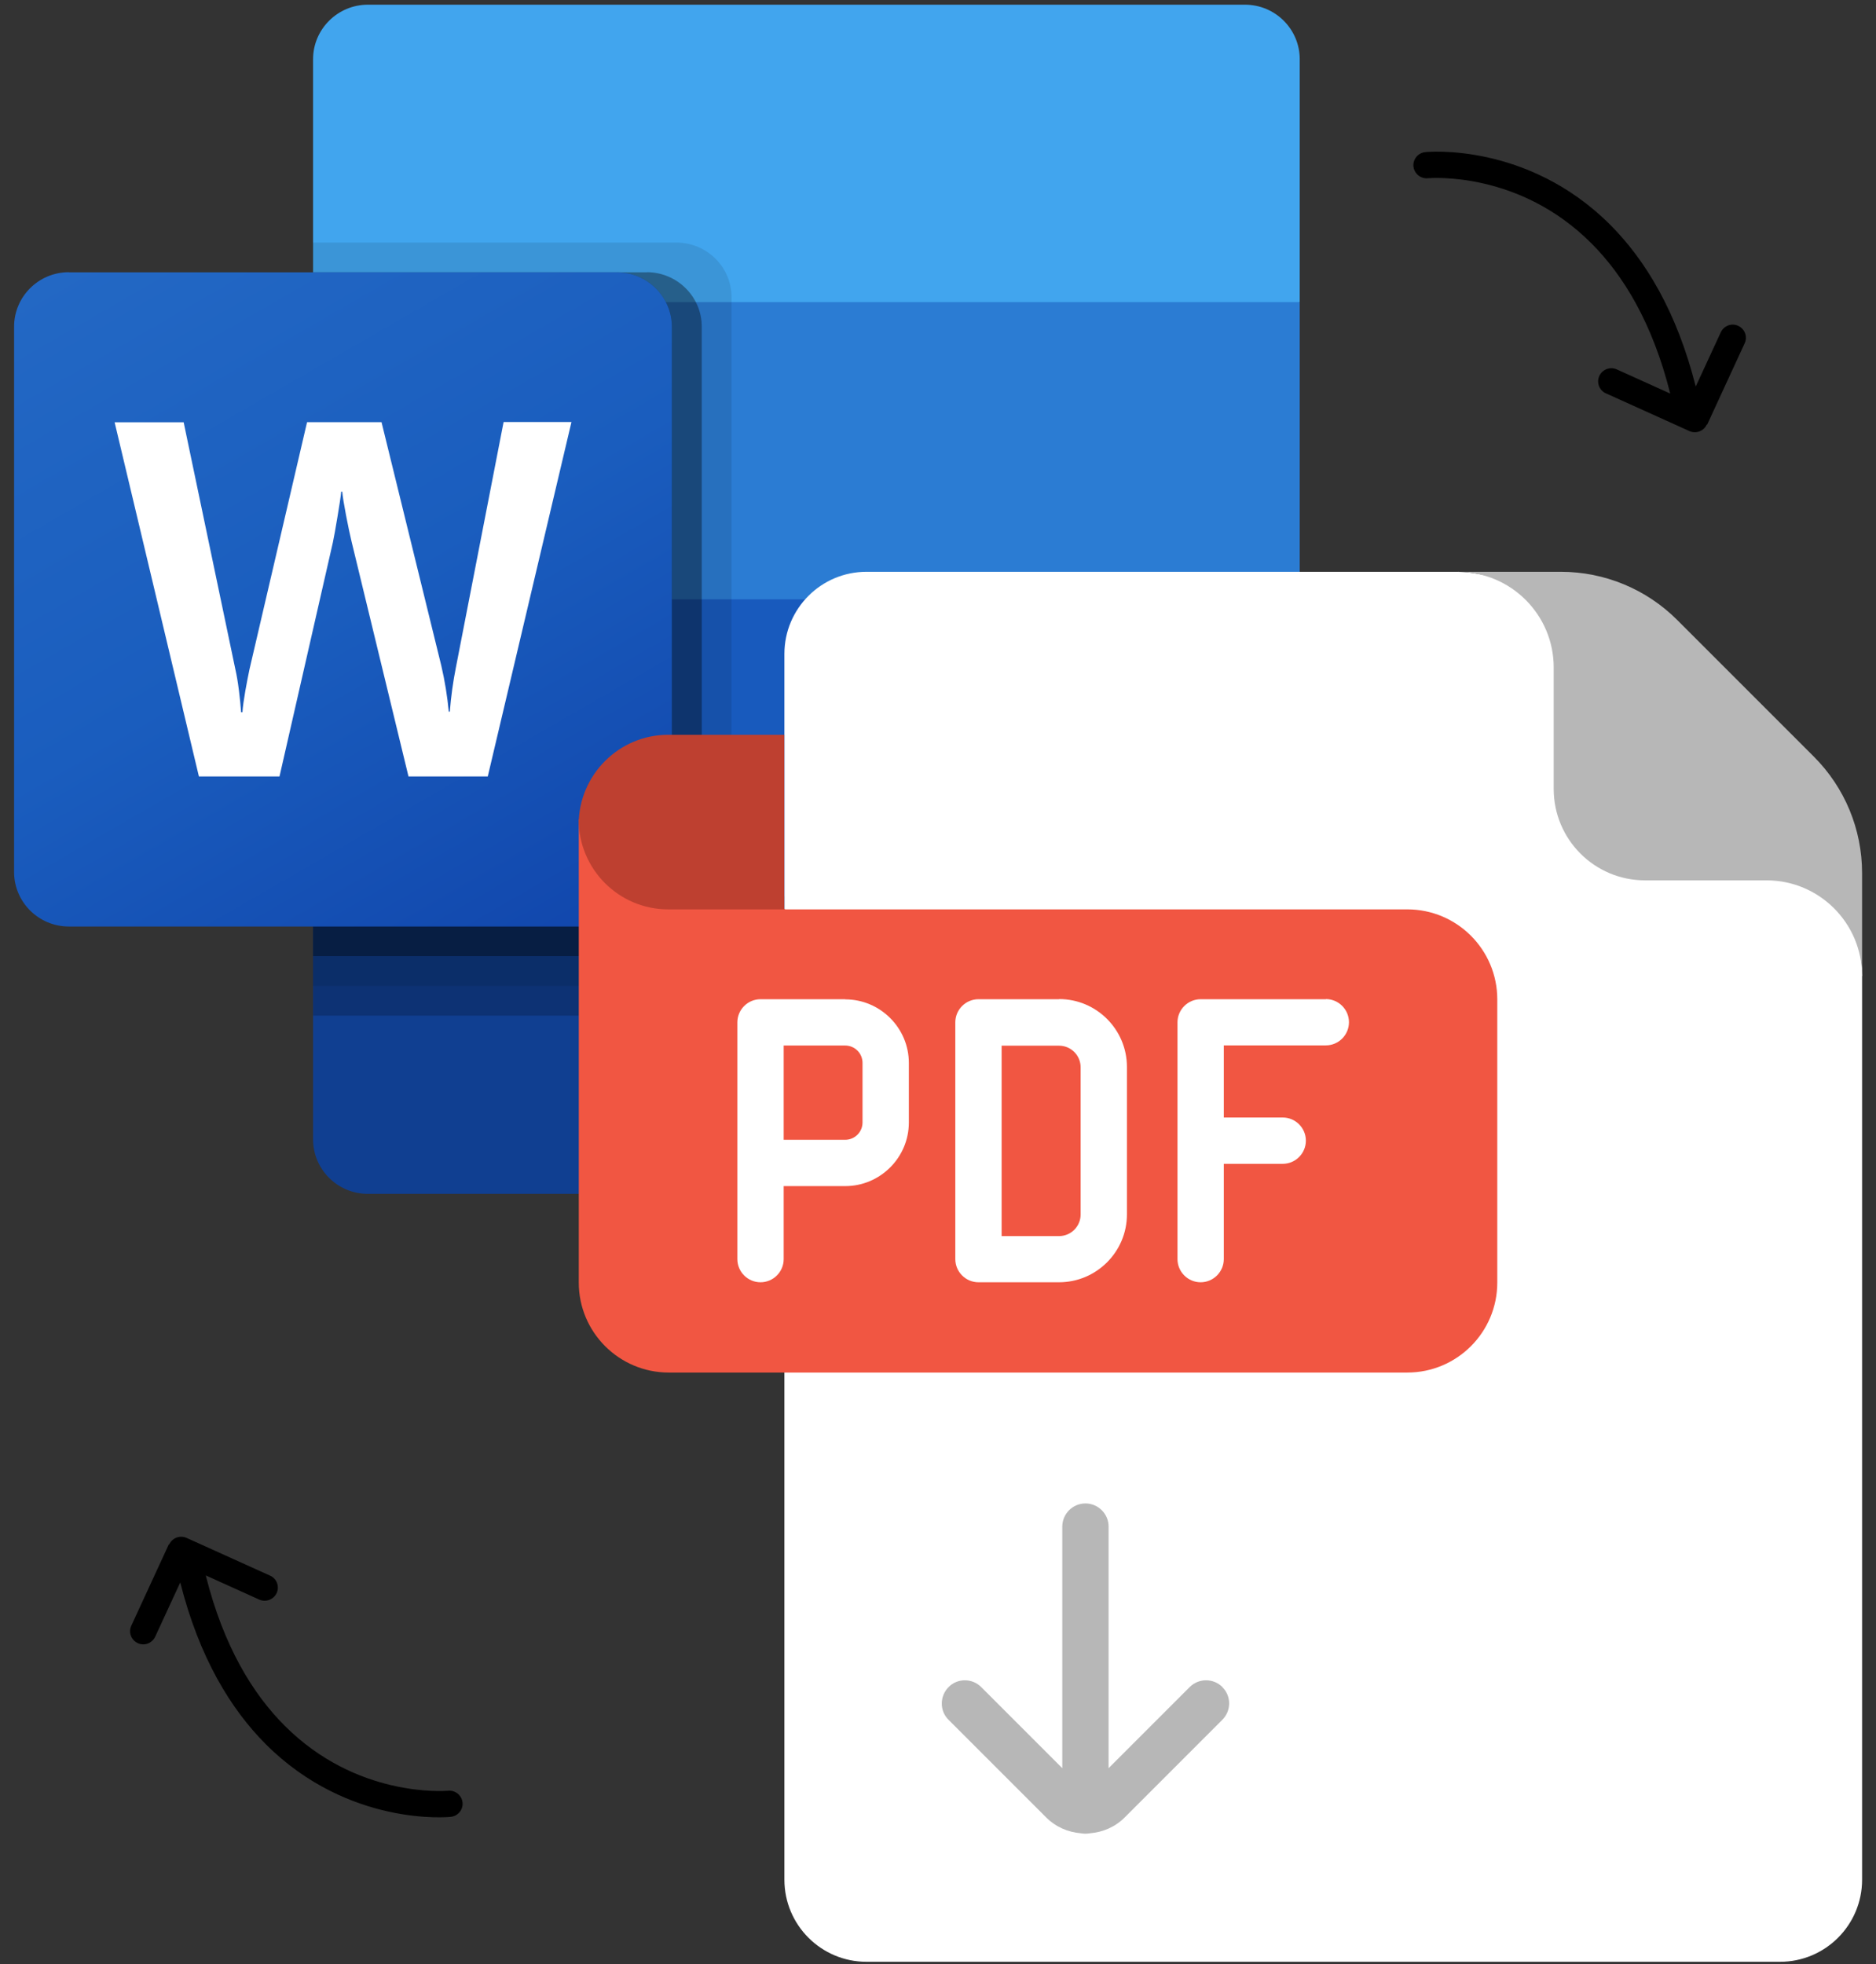 <svg width="128" height="134" viewBox="0 0 128 134" fill="none" xmlns="http://www.w3.org/2000/svg">
<rect x="0" y="0" width="128" height="134" fill="#333333" stroke="none"/>
<path d="M116.48 28.97L119.04 23.42C119.25 22.97 119.05 22.44 118.6 22.23C118.15 22.02 117.62 22.22 117.41 22.67L115.7 26.37C114.41 21.26 112.26 17.73 109.86 15.33C107.04 12.51 103.89 11.26 101.46 10.73C99.03 10.2 97.31 10.37 97.24 10.38C96.75 10.43 96.39 10.87 96.44 11.36C96.46 11.57 96.56 11.76 96.7 11.9C96.88 12.08 97.15 12.19 97.42 12.16C97.55 12.15 99.13 12.03 101.27 12.53C103.42 13.03 106.12 14.14 108.58 16.6C110.74 18.76 112.74 21.99 113.96 26.85L110.31 25.2C109.86 25 109.33 25.2 109.12 25.65C108.96 26 109.05 26.4 109.3 26.65C109.37 26.72 109.46 26.79 109.56 26.83L115.27 29.41C115.72 29.61 116.25 29.41 116.45 28.97H116.48Z" fill="black"/>
<path d="M11.519 105.36L8.959 110.91C8.749 111.36 8.949 111.89 9.399 112.1C9.849 112.31 10.379 112.11 10.589 111.66L12.299 107.96C13.589 113.07 15.739 116.6 18.139 119C20.959 121.82 24.109 123.07 26.539 123.6C28.969 124.13 30.689 123.96 30.759 123.95C31.249 123.9 31.609 123.46 31.559 122.97C31.539 122.76 31.439 122.57 31.299 122.43C31.119 122.25 30.849 122.14 30.579 122.17C30.449 122.18 28.869 122.3 26.729 121.8C24.579 121.3 21.879 120.19 19.419 117.73C17.259 115.57 15.259 112.34 14.039 107.48L17.689 109.13C18.139 109.33 18.669 109.13 18.879 108.68C19.039 108.33 18.949 107.93 18.699 107.68C18.629 107.61 18.539 107.54 18.439 107.5L12.729 104.92C12.279 104.72 11.749 104.92 11.549 105.36H11.519Z" fill="black"/>
<path d="M84.931 0.32H25.101C23.041 0.32 21.361 1.99 21.361 4.04V20.61L56.041 30.75L88.681 20.61V4.04C88.681 1.99 87.011 0.32 84.941 0.32H84.931Z" fill="#41A5EE"/>
<path d="M88.671 20.61H21.361V40.89L56.041 46.97L88.681 40.89V20.61H88.671Z" fill="#2B7CD3"/>
<path d="M21.361 40.89V61.17L54.001 65.23L88.681 61.17V40.89H21.361Z" fill="#185ABD"/>
<path d="M25.101 81.45H84.941C87.001 81.45 88.681 79.78 88.681 77.73V61.16H21.361V77.73C21.361 79.78 23.031 81.45 25.101 81.45Z" fill="#103F91"/>
<path opacity="0.1" d="M46.171 16.55H21.351V67.26H46.171C48.231 67.26 49.901 65.59 49.911 63.54V20.27C49.911 18.22 48.231 16.56 46.171 16.55Z" fill="black"/>
<path opacity="0.2" d="M44.141 18.58H21.361V69.29H44.141C46.201 69.29 47.871 67.62 47.881 65.57V22.29C47.881 20.24 46.201 18.58 44.141 18.57V18.58Z" fill="black"/>
<path opacity="0.2" d="M44.141 18.58H21.361V65.23H44.141C46.201 65.23 47.871 63.56 47.881 61.51V22.29C47.881 20.24 46.201 18.58 44.141 18.57V18.58Z" fill="black"/>
<path opacity="0.2" d="M42.101 18.58H21.361V65.23H42.101C44.161 65.23 45.831 63.56 45.841 61.51V22.29C45.841 20.24 44.161 18.58 42.101 18.57V18.58Z" fill="black"/>
<path d="M4.701 18.58H42.101C44.161 18.58 45.841 20.25 45.841 22.3V59.49C45.841 61.54 44.171 63.21 42.101 63.21H4.701C2.631 63.21 0.961 61.54 0.961 59.49V22.29C0.961 20.24 2.631 18.57 4.701 18.57V18.58Z" fill="url(#paint0_linear_958_1077)"/>
<path d="M16.301 47.09C16.371 47.66 16.421 48.16 16.451 48.59H16.541C16.571 48.18 16.641 47.7 16.741 47.12C16.841 46.55 16.941 46.06 17.021 45.67L20.951 28.8H26.031L30.111 45.42C30.351 46.45 30.521 47.5 30.621 48.55H30.691C30.771 47.53 30.911 46.51 31.111 45.51L34.361 28.79H38.991L33.281 52.97H27.871L23.991 36.96C23.881 36.5 23.751 35.9 23.611 35.16C23.471 34.42 23.381 33.88 23.351 33.54H23.281C23.241 33.93 23.151 34.52 23.021 35.29C22.891 36.06 22.791 36.64 22.711 37.01L19.071 52.97H13.571L7.821 28.81H12.531L16.071 45.72C16.151 46.07 16.231 46.53 16.301 47.1V47.09Z" fill="white"/>
<path d="M127.051 66.58V128.24C127.051 131.33 124.541 133.84 121.451 133.84H59.12C56.031 133.84 53.52 131.33 53.52 128.24V44.61C53.52 41.52 56.031 39.01 59.12 39.01H99.49C108.201 39.15 127.061 55.88 127.061 66.58H127.051Z" fill="white"/>
<path d="M53.59 62.04H96.02C99.41 62.04 102.16 64.79 102.16 68.18V87.5C102.16 90.89 99.41 93.64 96.02 93.64H45.63C42.24 93.64 39.49 90.89 39.49 87.5V55.9" fill="#F15642"/>
<path d="M99.481 39.01H106.5C109.48 39.01 112.33 40.19 114.44 42.3L123.76 51.62C125.87 53.73 127.05 56.58 127.05 59.56V66.58C127.05 62.98 124.13 60.06 120.53 60.06H112.24C108.8 60.06 106.01 57.27 106.01 53.83V45.54C106.01 41.94 103.09 39.02 99.49 39.02L99.481 39.01Z" fill="#B7B7B7"/>
<path d="M57.67 68.17H51.891C51.02 68.17 50.31 68.88 50.31 69.75V85.9C50.31 86.77 51.02 87.48 51.891 87.48C52.761 87.48 53.471 86.77 53.471 85.9V80.92H57.67C60.06 80.92 62.011 78.97 62.011 76.58V72.52C62.011 70.13 60.06 68.18 57.67 68.18V68.17ZM58.85 76.58C58.85 77.23 58.321 77.76 57.67 77.76H53.471V71.33H57.67C58.321 71.33 58.85 71.86 58.85 72.51V76.57V76.58Z" fill="white"/>
<path d="M72.261 68.17H66.761C65.891 68.17 65.181 68.88 65.181 69.75V85.9C65.181 86.77 65.891 87.48 66.761 87.48H72.261C74.811 87.48 76.891 85.4 76.891 82.85V72.79C76.891 70.24 74.821 68.16 72.261 68.16V68.17ZM73.731 82.86C73.731 83.67 73.071 84.33 72.261 84.33H68.341V71.34H72.261C73.071 71.34 73.731 72 73.731 72.81V82.87V82.86Z" fill="white"/>
<path d="M90.47 68.17H81.92C81.05 68.17 80.34 68.88 80.34 69.75V85.9C80.34 86.77 81.05 87.48 81.92 87.48C82.79 87.48 83.5 86.77 83.5 85.9V79.4H87.52C88.39 79.4 89.1 78.69 89.1 77.82C89.1 76.95 88.39 76.24 87.52 76.24H83.5V71.32H90.46C91.33 71.32 92.04 70.61 92.04 69.74C92.04 68.87 91.33 68.16 90.46 68.16L90.47 68.17Z" fill="white"/>
<path d="M83.41 115.1C82.79 114.48 81.79 114.48 81.17 115.1L75.64 120.63V104.15C75.64 103.28 74.93 102.57 74.06 102.57C73.19 102.57 72.48 103.28 72.48 104.15V120.63L66.95 115.1C66.33 114.48 65.33 114.48 64.72 115.1C64.11 115.72 64.1 116.72 64.72 117.33L71.38 123.99C72.04 124.65 72.88 125 73.74 125.07C73.84 125.09 73.95 125.1 74.06 125.1C74.17 125.1 74.28 125.09 74.38 125.07C75.24 125 76.08 124.65 76.74 123.99L83.4 117.33C84.02 116.71 84.02 115.71 83.4 115.1H83.41Z" fill="#B7B7B7"/>
<path d="M39.48 55.9C39.48 59.29 42.211 62.04 45.59 62.04H53.511V50.13H45.59C42.221 50.13 39.48 52.88 39.48 56.27" fill="#BE4030"/>
<defs>
<linearGradient id="paint0_linear_958_1077" x1="8.811" y1="15.62" x2="37.991" y2="66.16" gradientUnits="userSpaceOnUse">
<stop stop-color="#2368C4"/>
<stop offset="0.5" stop-color="#1A5DBE"/>
<stop offset="1" stop-color="#1146AC"/>
</linearGradient>
</defs>
</svg>
